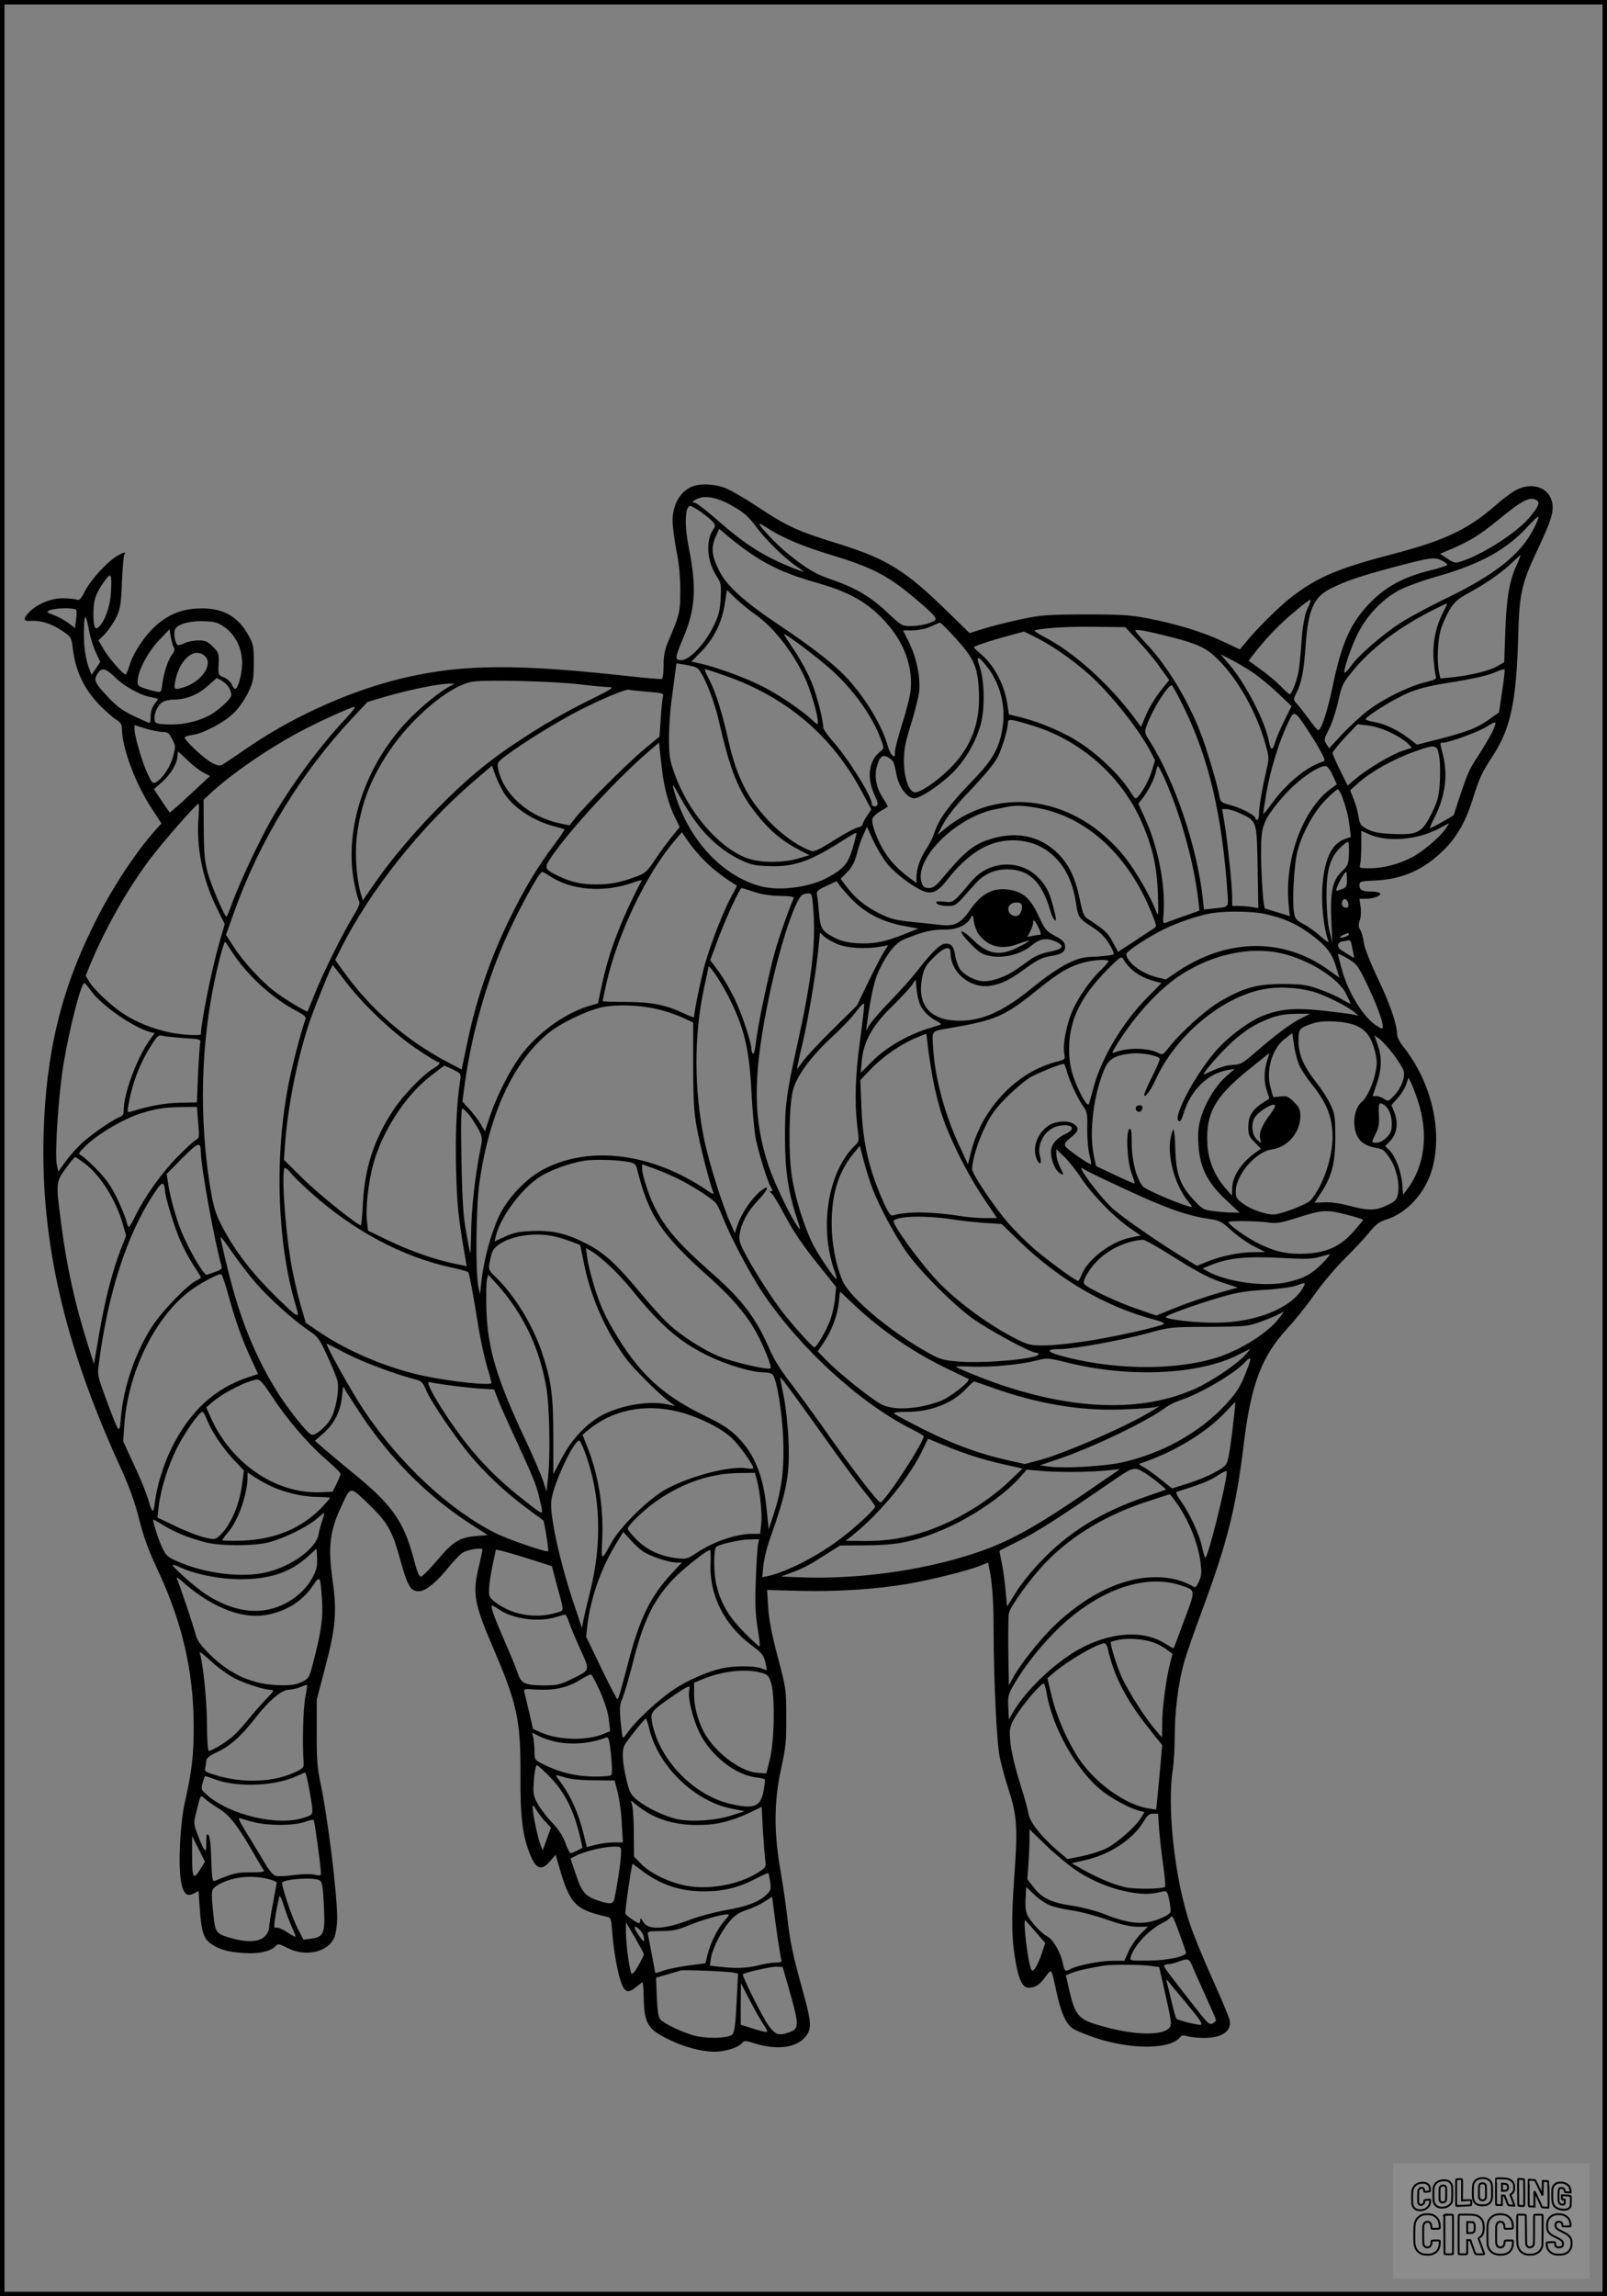 <?xml version="1.0" encoding="UTF-8"?>
<svg xmlns="http://www.w3.org/2000/svg" version="1.0" width="896pt" height="1280pt" viewBox="0 0 896 1280" preserveAspectRatio="xMidYMid meet">
  <rect x="0" y="0" width="896" height="1280" fill="#808080" stroke="none"/>
  <g transform="translate(0.00 0.00) scale(1)">
    <g transform="translate(0,1280) scale(0.1,-0.1)" fill="#000000" stroke="none">
      <path d="M3855 10086 c-65 -29 -105 -101 -105 -190 0 -30 10 -104 21 -163 15 -71 22 -147 22 -223 0 -121 -2 -132 -67 -285 -19 -45 -26 -78 -26 -132 0 -39 -4 -74 -9 -77 -4 -3 -89 4 -187 15 -612 68 -914 67 -1236 -6 -285 -64 -609 -206 -862 -376 -76 -52 -148 -100 -160 -108 -19 -12 -27 -11 -61 5 -38 17 -155 125 -155 143 0 5 19 11 42 14 62 8 181 72 234 125 26 26 61 76 78 112 28 59 31 74 31 165 0 92 -2 104 -30 154 -60 109 -149 156 -283 149 -93 -4 -168 -36 -238 -100 -59 -54 -119 -145 -141 -214 -9 -30 -19 -54 -23 -54 -13 0 -90 88 -120 137 l-31 53 37 37 c20 21 48 63 63 93 22 48 26 72 31 195 3 77 9 146 13 153 12 18 -3 15 -43 -9 -55 -34 -143 -130 -175 -192 -25 -48 -33 -56 -50 -49 -11 4 -47 7 -80 7 -64 -1 -142 -34 -184 -79 -34 -36 -31 -50 10 -47 55 4 118 -16 175 -55 50 -34 52 -37 59 -92 15 -131 61 -228 148 -320 34 -34 76 -72 94 -83 26 -16 33 -27 33 -52 0 -104 75 -306 166 -444 l54 -83 -34 -38 c-113 -127 -246 -330 -341 -522 -186 -374 -269 -720 -282 -1175 -16 -595 115 -1166 423 -1842 56 -123 85 -202 110 -302 25 -99 52 -173 98 -271 141 -298 206 -575 206 -885 0 -162 -10 -247 -50 -425 -26 -116 -37 -348 -21 -435 13 -72 32 -90 71 -70 l27 14 7 -100 c9 -128 22 -167 65 -196 46 -31 92 -44 184 -50 80 -6 151 11 177 42 9 11 20 9 62 -13 102 -53 229 -24 263 60 8 22 15 68 15 107 0 135 -53 565 -93 751 -18 87 -22 135 -21 285 l0 180 47 180 c58 218 66 311 43 473 -29 204 -19 287 54 440 47 99 41 99 159 -16 90 -88 118 -138 156 -273 49 -176 62 -199 113 -199 34 0 99 53 161 131 33 41 72 81 86 87 39 18 105 26 105 14 0 -6 -9 -48 -20 -94 -37 -153 -27 -205 84 -464 130 -303 149 -395 148 -694 -2 -244 12 -350 58 -458 31 -72 61 -80 106 -28 l32 37 17 -58 c61 -215 90 -247 266 -287 25 -5 27 -9 33 -93 9 -108 32 -233 53 -284 18 -46 39 -50 81 -14 17 14 32 25 35 25 2 0 5 -37 6 -82 3 -151 22 -181 151 -242 94 -45 207 -70 275 -61 59 8 105 26 123 47 11 14 19 14 75 -4 114 -35 219 -24 271 31 44 46 43 81 -8 263 -56 202 -71 274 -86 408 -6 58 -23 173 -37 255 -39 220 -38 393 2 575 26 119 30 153 29 290 0 152 -1 159 -48 335 -33 126 -49 209 -53 276 l-6 96 185 -5 c205 -5 423 9 598 39 129 22 331 72 402 100 l48 19 4 -23 c18 -82 26 -190 26 -349 1 -293 17 -635 35 -718 9 -41 31 -122 50 -180 46 -143 50 -213 30 -485 -17 -238 -15 -349 10 -482 18 -95 38 -133 71 -133 37 0 61 16 94 62 34 46 32 49 59 -79 26 -123 56 -188 95 -212 17 -11 72 -33 121 -50 203 -67 417 -66 474 2 9 12 20 13 44 6 18 -5 58 -9 90 -9 101 0 156 38 143 100 -3 15 -46 118 -96 229 -50 111 -107 250 -126 308 -84 251 -128 646 -95 858 6 39 11 124 11 190 0 135 20 294 51 405 11 41 58 176 104 300 139 375 186 563 230 921 40 332 99 487 241 642 42 45 112 132 154 192 43 61 119 151 169 200 50 50 112 115 136 146 37 45 55 59 98 72 109 35 209 142 248 267 67 215 4 494 -158 697 -18 23 -33 52 -33 64 0 56 -37 166 -105 309 -46 96 -76 174 -81 205 -3 28 -12 60 -20 72 -10 17 -11 29 -2 53 6 17 8 51 4 76 l-6 44 35 0 c43 0 88 17 80 30 -3 5 -24 10 -45 10 -53 0 -70 8 -70 35 0 22 4 23 93 27 149 8 268 61 378 171 74 73 122 159 163 290 36 114 47 138 112 238 97 149 129 302 139 662 6 238 19 294 105 477 83 175 98 225 81 281 -22 74 -111 101 -195 59 -23 -11 -75 -50 -116 -86 -156 -136 -284 -197 -580 -274 -298 -78 -412 -126 -555 -235 -69 -52 -201 -183 -261 -258 l-31 -37 -94 44 c-111 53 -259 98 -419 129 -99 19 -148 22 -350 22 -217 -1 -245 -3 -362 -28 -70 -15 -162 -38 -205 -52 l-77 -24 -131 128 c-222 217 -331 285 -585 365 -248 77 -299 100 -475 217 -60 40 -135 83 -165 96 -63 26 -148 30 -195 9z m230 -107 c63 -36 87 -57 130 -114 55 -75 162 -179 226 -222 21 -14 39 -27 39 -29 0 -2 -21 5 -47 15 -172 68 -273 131 -431 270 -56 49 -112 93 -124 97 -21 6 -21 7 3 20 44 26 118 13 204 -37z m4484 32 c19 -12 6 -41 -44 -99 -73 -84 -260 -204 -377 -241 -34 -11 -40 -10 -78 15 l-41 27 64 27 c96 40 163 82 252 155 142 117 186 140 224 116z m-4668 -60 c24 -17 55 -41 68 -54 21 -23 22 -27 7 -49 -43 -66 -34 -179 21 -262 23 -36 25 -46 21 -122 -4 -71 -10 -94 -43 -161 -47 -95 -132 -183 -176 -183 -38 0 -37 11 10 123 69 161 76 282 31 507 -25 124 -21 230 9 230 4 0 28 -13 52 -29z m4650 -99 c-71 -140 -212 -253 -477 -382 -102 -49 -222 -114 -267 -143 -97 -63 -230 -178 -272 -236 -16 -22 -33 -41 -37 -41 -14 0 36 148 75 223 52 101 138 190 232 239 39 20 135 55 215 77 235 67 382 148 500 278 30 33 56 56 58 52 2 -4 -10 -34 -27 -67z m-4262 -2 c79 -50 192 -97 337 -141 230 -69 320 -115 462 -233 119 -100 141 -124 122 -136 -26 -17 -84 -30 -134 -30 -47 0 -51 3 -131 78 -91 86 -178 137 -310 182 -89 30 -139 60 -245 146 -62 50 -169 164 -154 164 4 0 28 -13 53 -30z m-124 -121 c115 -82 223 -131 394 -179 165 -47 262 -99 352 -189 121 -121 178 -259 167 -404 -3 -34 -24 -119 -47 -189 -22 -70 -41 -141 -41 -159 0 -27 -2 -30 -15 -19 -8 7 -20 31 -26 54 -29 106 -118 256 -219 368 -71 79 -184 168 -389 306 -196 131 -292 219 -333 304 -40 81 -44 125 -19 183 l21 47 52 -44 c29 -24 76 -60 103 -79z m4290 -82 c-39 -85 -55 -176 -62 -365 l-6 -173 -41 -24 c-42 -24 -143 -49 -253 -61 l-62 -6 -8 38 c-12 60 -7 174 10 234 9 30 31 80 49 110 28 46 45 61 113 98 97 53 186 116 240 170 22 21 41 38 43 37 1 -1 -9 -27 -23 -58z m-415 28 c17 -9 30 -19 30 -23 0 -4 -44 -19 -97 -32 -143 -35 -242 -88 -328 -174 -113 -114 -164 -225 -215 -474 -29 -137 -63 -242 -80 -242 -5 0 -28 28 -53 63 -25 34 -55 72 -66 84 -21 23 -21 23 -3 60 30 59 42 126 52 267 13 196 45 268 139 315 85 43 169 71 361 122 197 52 219 55 260 34z m-7422 -185 c-5 -75 -36 -160 -71 -188 -19 -16 -27 11 -26 88 1 67 14 104 59 167 40 57 45 49 38 -67z m3602 -122 c96 -68 203 -207 267 -344 33 -73 73 -207 73 -248 0 -18 -3 -17 -32 11 -56 53 -189 143 -279 188 -93 47 -252 105 -339 125 l-55 12 56 57 c70 72 115 163 130 265 l12 77 51 -49 c28 -26 80 -69 116 -94z m3077 55 c-23 -45 -35 -110 -42 -223 -4 -58 -11 -125 -16 -150 -10 -50 -38 -120 -48 -120 -4 0 -27 21 -51 46 -25 25 -75 67 -112 93 l-66 48 26 34 c67 87 144 168 226 236 48 41 90 72 93 70 2 -3 -2 -18 -10 -34z m748 -39 c-40 -78 -58 -168 -52 -254 3 -41 8 -84 12 -96 6 -19 0 -23 -62 -38 -89 -22 -231 -92 -315 -156 -36 -27 -100 -86 -142 -130 l-75 -81 -16 24 c-14 22 -13 28 15 83 17 32 39 101 51 153 18 84 25 101 70 157 102 129 249 244 433 340 55 29 102 51 104 50 1 -2 -9 -25 -23 -52z m-7620 16 c3 -6 3 -30 -1 -55 l-6 -46 -35 27 c-20 15 -56 35 -82 45 -45 17 -45 18 -21 28 33 13 137 14 145 1z m73 -123 c6 -32 22 -83 36 -113 l25 -54 -24 -36 -25 -36 -9 25 c-28 72 -37 145 -32 257 3 64 12 50 29 -43z m753 28 c62 -44 99 -119 99 -201 0 -60 -23 -144 -39 -144 -5 0 -13 11 -19 25 -7 15 -26 32 -44 39 -31 13 -32 15 -29 75 2 58 1 63 -32 96 -30 30 -42 35 -81 35 -26 0 -60 -7 -77 -15 -16 -9 -34 -13 -39 -10 -13 8 -23 61 -15 84 9 30 79 51 162 48 61 -2 78 -7 114 -32z m4079 -65 c101 -111 121 -156 128 -295 8 -176 -43 -311 -163 -430 -77 -76 -175 -141 -200 -131 -31 12 -55 86 -55 173 0 68 7 103 39 205 21 68 42 150 46 183 8 79 -15 190 -57 275 l-33 66 55 0 c33 1 73 9 100 22 25 11 48 21 51 21 4 1 44 -39 89 -89z m1018 -15 c41 -43 96 -110 122 -148 l49 -68 -49 -61 c-27 -34 -63 -93 -79 -131 l-29 -69 -39 53 c-138 185 -339 366 -498 447 -38 20 -63 37 -55 39 65 14 191 21 334 19 l170 -2 74 -79z m-5380 -32 c8 -13 5 -24 -8 -41 -22 -27 -46 -99 -55 -165 -6 -48 -7 -48 -38 -41 -17 3 -47 12 -67 19 -32 11 -35 16 -32 46 5 58 58 156 119 220 l58 61 7 -41 c4 -22 11 -48 16 -58z m5561 56 c151 -39 196 -60 259 -122 110 -107 215 -291 265 -466 23 -80 24 -88 10 -145 -25 -109 -43 -210 -43 -248 0 -21 -4 -38 -10 -38 -5 0 -10 3 -10 8 0 16 -74 56 -133 72 -61 17 -62 17 -70 61 -13 70 -74 271 -107 354 -72 182 -186 368 -297 485 -35 37 -63 71 -63 75 0 10 66 -2 199 -36z m-736 -11 c97 -51 218 -139 306 -222 119 -115 263 -300 320 -413 l21 -42 -20 -64 c-19 -60 -71 -147 -88 -147 -4 0 -15 13 -25 29 -58 98 -195 228 -318 301 -82 48 -195 95 -292 120 l-72 18 -7 48 c-16 114 -71 221 -147 286 -22 19 -41 37 -41 40 0 8 131 49 278 87 2 1 40 -18 85 -41z m-1143 -185 c122 -115 221 -257 265 -384 15 -40 14 -42 -10 -61 -61 -48 -73 -144 -30 -237 19 -41 23 -56 13 -62 -14 -9 -28 -3 -28 13 0 41 -132 252 -220 350 -27 31 -50 64 -50 73 0 42 -35 178 -65 252 -18 45 -59 121 -91 170 -33 48 -61 92 -62 96 -9 20 206 -142 278 -210z m-3508 90 c48 -43 -14 -139 -111 -172 -57 -19 -63 -16 -55 27 23 125 107 199 166 145z m5839 -89 c37 -24 101 -77 143 -117 l77 -73 -39 -79 c-22 -44 -46 -99 -52 -122 -15 -49 -25 -48 -35 4 -20 110 -129 321 -221 429 l-49 57 55 -28 c30 -15 85 -47 121 -71z m-1482 35 c76 -94 110 -222 91 -343 -18 -119 -56 -184 -179 -310 -115 -118 -178 -204 -201 -277 -7 -24 -27 -63 -42 -86 -36 -53 -58 -115 -58 -160 l0 -35 -37 27 c-62 46 -102 87 -137 140 -41 62 -79 162 -72 190 3 12 24 31 46 44 22 12 40 24 40 26 0 2 -13 25 -30 51 -35 56 -46 115 -31 171 15 57 34 70 66 49 29 -19 28 -17 45 -101 13 -64 60 -125 97 -125 34 0 145 74 213 141 71 71 126 164 156 264 26 85 24 250 -3 326 -22 66 -12 68 36 8z m-1615 -11 c31 -16 93 -165 122 -288 67 -293 111 -402 218 -535 71 -88 138 -144 229 -191 l60 -31 -64 -19 c-90 -26 -216 -24 -289 4 -159 63 -327 261 -401 475 -25 71 -29 97 -29 195 0 62 7 159 15 215 8 56 17 124 20 151 l7 48 46 -7 c26 -4 55 -11 66 -17z m4491 -134 l-17 -115 -55 -39 c-66 -47 -118 -68 -280 -110 l-122 -31 -53 40 c-60 45 -132 78 -189 87 -22 4 -42 10 -44 14 -8 12 158 115 240 149 49 21 120 39 203 52 163 26 247 45 291 67 20 9 38 13 40 9 2 -5 -4 -60 -14 -123z m-7735 82 c52 -52 145 -103 201 -112 22 -4 39 -9 39 -11 0 -3 -9 -16 -20 -30 -12 -16 -20 -41 -20 -64 0 -22 -3 -39 -7 -39 -3 0 -43 18 -88 39 -64 31 -96 55 -148 111 -70 74 -77 91 -51 128 22 32 43 27 94 -22z m3402 8 c344 -120 600 -337 767 -654 l49 -92 -24 -36 c-13 -19 -24 -40 -24 -47 0 -7 -13 -15 -28 -18 -16 -3 -75 -35 -132 -71 -75 -48 -109 -64 -124 -60 -60 18 -148 77 -216 144 -131 129 -200 259 -246 460 -36 161 -71 275 -105 342 -29 57 -33 68 -25 68 2 0 51 -16 108 -36z m-2802 -31 c28 -16 50 -51 50 -77 0 -22 -82 -96 -135 -120 -69 -33 -148 -48 -225 -44 -59 3 -65 5 -68 26 -5 32 16 79 42 97 11 8 39 15 61 15 71 0 139 27 192 75 26 24 50 44 51 45 2 0 17 -7 32 -17z m1995 -18 c66 -8 138 -15 159 -15 36 0 22 -9 -140 -89 -188 -94 -416 -238 -563 -357 -204 -164 -451 -430 -601 -646 l-67 -97 -11 37 c-24 79 -34 217 -23 314 20 175 74 319 175 472 132 199 351 381 476 397 81 11 457 1 595 -16z m-730 -12 c-52 -28 -147 -105 -218 -176 -249 -252 -373 -620 -311 -923 9 -44 20 -87 26 -97 7 -13 -2 -35 -36 -90 -61 -102 -166 -313 -211 -427 -21 -52 -39 -96 -40 -98 -5 -5 -132 71 -182 110 -75 57 -178 169 -229 249 l-44 68 44 123 c142 400 373 779 664 1089 l81 86 111 33 c119 34 283 68 340 69 l35 0 -30 -16z m4099 -123 c136 -280 210 -594 240 -1028 6 -82 9 -77 -75 -86 l-56 -6 -7 63 c-31 285 -157 658 -297 878 -28 44 -29 48 -15 86 30 85 116 223 139 223 4 0 37 -59 71 -130z m-2993 94 c86 -7 90 -8 85 -28 -3 -12 -9 -66 -12 -121 l-7 -101 -81 -67 c-85 -69 -326 -309 -387 -385 l-34 -43 -55 12 c-173 36 -317 165 -343 306 -6 30 -3 36 46 72 91 69 283 187 399 247 137 70 269 125 285 119 7 -2 54 -7 104 -11z m-1680 -146 c-146 -155 -301 -365 -414 -559 -67 -116 -178 -352 -222 -471 -15 -43 -30 -78 -32 -78 -11 0 -85 174 -105 245 -17 66 -21 109 -22 244 l-1 163 50 46 c115 104 300 232 470 324 100 55 303 148 322 148 7 0 -14 -28 -46 -62z m5363 -72 c30 -45 63 -100 75 -124 20 -40 21 -43 4 -48 -91 -31 -198 -119 -279 -229 -26 -36 -49 -64 -50 -62 -2 1 6 52 16 113 22 127 67 276 116 383 40 87 39 87 118 -33z m-1529 27 c273 -86 501 -293 609 -555 55 -132 77 -234 82 -383 4 -123 3 -128 -11 -92 -32 83 -112 221 -171 296 -269 340 -700 410 -1003 163 l-44 -36 34 64 c22 42 75 108 156 192 78 82 130 146 147 180 26 54 56 157 56 191 0 22 18 19 145 -20z m2551 -42 c-15 -28 -49 -85 -76 -127 -50 -76 -57 -92 -109 -249 l-26 -80 -64 -37 c-36 -21 -66 -36 -68 -34 -2 1 10 29 27 62 58 116 74 236 45 347 -18 71 -18 67 0 67 34 0 203 62 245 90 25 16 46 26 48 21 2 -5 -8 -32 -22 -60z m-7410 9 c29 0 36 -5 54 -40 20 -39 20 -43 4 -99 -16 -59 -59 -122 -95 -142 -18 -9 -23 -3 -49 54 -30 67 -70 205 -70 243 l0 22 61 -19 c33 -10 76 -19 95 -19z m6849 -4 c39 -19 81 -46 93 -59 l24 -25 -51 -17 c-61 -20 -194 -99 -259 -153 l-48 -41 -42 85 c-23 46 -42 90 -42 97 0 6 31 45 69 86 l70 74 58 -7 c35 -4 86 -20 128 -40z m-4064 -206 c12 -104 39 -200 75 -272 l24 -48 -45 -55 c-24 -30 -67 -88 -94 -129 -45 -67 -55 -75 -108 -94 -84 -31 -139 -42 -218 -42 -86 0 -141 13 -212 47 -81 40 -82 44 -32 116 109 156 364 431 539 581 l55 47 2 -28 c2 -16 8 -71 14 -123z m4335 62 c4 -24 4 -84 2 -133 -5 -74 -11 -100 -40 -161 -59 -123 -80 -134 -236 -126 -63 3 -99 10 -128 26 -37 19 -42 26 -49 69 -4 26 -16 70 -27 97 l-20 51 45 40 c70 63 195 133 313 175 124 44 128 43 140 -38z m-6979 -11 c29 -28 68 -58 88 -68 l36 -19 -111 -103 c-61 -57 -112 -102 -114 -100 -2 2 -22 32 -46 67 l-42 63 47 41 c48 43 84 104 85 146 0 12 1 22 3 22 2 0 26 -22 54 -49z m1771 -193 c52 -75 159 -144 268 -173 31 -8 59 -16 61 -19 2 -2 -23 -40 -57 -84 -92 -123 -164 -242 -245 -407 -113 -230 -191 -458 -243 -713 l-28 -134 -79 42 c-231 121 -430 295 -585 512 l-41 57 35 70 c161 319 441 671 735 924 l104 89 21 -58 c12 -33 36 -80 54 -106z m3674 95 c82 -183 154 -431 183 -633 8 -57 13 -105 12 -106 -1 -1 -40 -15 -87 -31 -47 -17 -92 -33 -101 -37 -15 -6 -16 1 -11 62 10 151 -32 364 -105 523 l-36 79 25 32 c33 44 64 105 73 146 3 17 9 32 11 32 3 0 19 -30 36 -67z m938 16 l24 -51 -29 -21 c-157 -111 -262 -390 -241 -638 l7 -76 -63 20 c-35 10 -68 21 -74 22 -14 4 -29 307 -20 404 6 70 32 119 116 216 76 89 194 175 241 175 9 0 26 -21 39 -51z m-3558 -250 c66 -93 155 -172 244 -216 68 -33 86 -38 170 -41 138 -6 231 26 415 144 39 25 73 44 74 42 2 -2 -7 -39 -20 -83 -25 -88 -50 -118 -143 -168 -99 -54 -268 -75 -372 -47 -204 55 -384 241 -466 482 -33 99 -30 105 14 22 21 -38 58 -99 84 -135z m3612 129 c25 -71 35 -110 41 -168 l7 -55 -36 -13 c-75 -27 -116 -122 -124 -283 -4 -98 11 -223 35 -286 4 -10 -16 2 -44 28 -28 25 -71 56 -97 69 -41 22 -46 29 -52 69 -10 66 2 268 20 336 27 102 92 220 156 285 32 33 63 60 68 60 6 0 17 -19 26 -42z m-6377 -115 c-14 -161 23 -346 100 -501 l46 -93 -31 -107 c-42 -148 -102 -445 -102 -507 0 -10 -104 -4 -174 10 -90 19 -182 55 -255 102 -66 42 -164 134 -193 180 l-20 34 27 67 c85 202 204 413 329 580 69 93 261 312 273 312 3 0 3 -35 0 -77z m4662 56 c289 -46 530 -269 661 -611 19 -49 19 -54 4 -63 -9 -5 -58 -37 -108 -71 l-92 -60 -30 55 c-28 53 -43 66 -142 131 -19 12 -27 34 -42 109 -23 115 -60 191 -119 251 -105 105 -244 131 -399 76 -81 -29 -131 -72 -250 -214 -34 -41 -49 -52 -73 -52 -23 0 -32 6 -39 26 -50 130 188 370 410 413 30 6 64 13 75 15 38 7 80 6 144 -5z m1146 -33 c94 -44 92 -39 97 -299 l4 -229 -36 6 c-19 3 -52 6 -72 6 l-38 0 0 50 c0 64 -26 313 -43 413 l-13 77 25 0 c14 0 49 -11 76 -24z m1146 -85 c-36 -51 -132 -131 -192 -162 -76 -38 -158 -59 -232 -59 -57 0 -59 1 -53 23 3 12 6 59 6 104 l0 82 45 -20 c101 -45 266 -31 385 31 30 16 56 29 58 30 2 0 -6 -13 -17 -29z m-3121 -187 c42 -56 142 -133 205 -160 52 -21 85 -6 139 65 67 86 140 149 214 184 122 57 271 39 366 -45 75 -65 118 -154 136 -276 10 -71 18 -84 75 -120 22 -13 53 -36 68 -51 28 -25 67 -90 67 -109 0 -5 -42 -11 -92 -14 -82 -3 -102 -8 -168 -40 -42 -21 -121 -74 -180 -123 -173 -142 -289 -195 -422 -195 -159 1 -234 84 -208 232 9 51 18 71 50 105 69 73 110 88 110 41 0 -110 112 -201 223 -183 63 11 106 32 194 96 66 48 94 62 139 69 67 11 86 25 82 59 -2 20 -16 33 -56 54 -49 27 -56 35 -91 111 -44 95 -83 131 -155 145 -92 17 -160 -15 -224 -107 -56 -80 -87 -96 -166 -88 -34 4 -101 11 -151 16 -102 10 -132 18 -195 50 -74 37 -128 81 -172 137 l-41 54 37 38 c27 28 41 54 52 97 8 32 24 80 36 107 l22 48 33 -73 c19 -39 51 -96 73 -124z m-1009 5 c46 -46 115 -99 177 -135 2 -1 -10 -26 -27 -55 -46 -83 -117 -265 -151 -385 -24 -89 -60 -263 -60 -294 0 -3 -26 6 -57 21 -97 47 -183 64 -325 64 -71 0 -128 2 -128 5 0 3 9 43 19 90 61 275 221 613 378 798 l45 53 35 -51 c19 -29 61 -78 94 -111z m3590 40 c-2 -56 -5 -64 -41 -98 -51 -49 -64 -114 -57 -276 l6 -120 -16 65 c-10 39 -16 113 -17 185 -1 151 18 221 75 278 22 22 42 37 46 33 4 -3 5 -34 4 -67z m-4453 -124 c118 -78 298 -92 458 -36 30 11 54 17 52 13 -113 -214 -182 -395 -221 -577 l-23 -108 -55 -16 c-139 -44 -292 -157 -383 -285 -58 -81 -128 -220 -164 -327 l-28 -86 -23 40 c-13 22 -41 59 -63 83 l-40 44 16 117 c36 252 112 526 211 758 66 156 200 405 218 405 4 0 24 -11 45 -25z m4442 -18 c0 -38 -3 -44 -30 -54 -16 -6 -30 -9 -30 -7 0 20 45 104 56 104 2 0 4 -19 4 -43z m-2771 -99 c80 -87 181 -139 314 -162 l68 -12 -78 -31 c-110 -44 -173 -56 -261 -51 -56 3 -91 12 -127 30 -73 37 -81 51 -89 143 -3 44 -9 89 -11 100 -4 16 5 25 52 46 l58 27 15 -22 c8 -11 35 -42 59 -68z m-536 31 c41 -14 90 -22 145 -23 50 0 80 -5 78 -11 -31 -72 -73 -191 -102 -289 -38 -131 -100 -425 -110 -524 -4 -34 -11 -59 -15 -56 -5 3 -9 13 -9 23 0 39 -53 199 -95 286 -24 49 -64 118 -89 151 l-46 62 46 123 c45 120 119 279 129 279 3 0 34 -10 68 -21z m333 -116 c12 -184 -12 -381 -91 -738 -62 -281 -69 -338 -68 -525 0 -176 19 -299 67 -444 21 -62 21 -67 5 -45 -38 49 -130 240 -164 341 -85 255 -87 486 -9 883 58 299 153 598 198 627 6 4 21 8 33 8 20 0 22 -6 29 -107z m2982 49 c2 -14 -2 -22 -12 -22 -19 0 -29 17 -22 36 8 22 30 12 34 -14z m-1823 -3 c10 -16 -3 -56 -20 -63 -36 -13 -69 31 -45 59 14 17 56 20 65 4z m1355 -53 c102 -22 174 -53 251 -109 91 -66 125 -108 148 -185 l19 -62 -63 45 c-253 181 -567 175 -846 -15 l-59 -40 -56 14 c-83 22 -164 85 -164 128 0 15 117 92 207 137 77 38 194 78 265 90 82 14 226 12 298 -3z m-1594 -113 c53 -71 130 -90 223 -54 30 11 56 19 58 17 3 -2 -24 -18 -58 -35 -105 -53 -171 -42 -255 41 -74 72 -89 55 -17 -18 49 -51 66 -63 108 -72 79 -17 178 8 240 60 42 35 77 41 125 22 60 -24 50 -45 -27 -59 -36 -7 -77 -22 -100 -38 -21 -15 -60 -43 -88 -62 -53 -38 -129 -65 -179 -65 -47 1 -113 35 -135 70 -10 17 -22 50 -25 73 -8 51 -21 67 -54 67 -28 0 -77 -47 -157 -151 -27 -35 -93 -109 -146 -164 -54 -55 -107 -116 -119 -135 l-21 -35 6 45 c22 157 39 232 65 289 46 97 93 156 143 176 100 41 156 54 219 53 72 -1 127 23 150 65 11 20 13 19 18 -21 4 -23 15 -54 26 -69z m334 37 c11 -22 16 -40 11 -40 -4 0 -23 -3 -41 -6 l-32 -7 16 31 c9 17 16 38 16 47 0 24 8 18 30 -25z m-1125 -91 c54 -24 160 -31 244 -16 l43 8 -21 -33 c-12 -18 -52 -94 -88 -168 l-65 -135 -139 -137 c-76 -75 -150 -155 -165 -178 -15 -22 -28 -39 -30 -38 -1 2 13 69 32 148 33 142 77 407 89 543 l7 69 22 -21 c11 -11 44 -30 71 -42z m2855 52 c0 -9 -41 -23 -49 -16 -3 4 28 20 47 24 1 1 2 -3 2 -8z m14 -48 c2 -10 8 -34 11 -52 7 -35 7 -35 -16 -19 -13 8 -34 21 -46 29 -32 19 -29 47 5 52 15 2 30 5 34 6 4 0 9 -7 12 -16z m-6243 -45 c84 -132 227 -263 362 -333 41 -22 55 -34 51 -45 -16 -37 -66 -224 -89 -333 -86 -408 -73 -907 34 -1264 24 -79 19 -77 -110 49 -114 111 -202 220 -267 331 -66 113 -79 150 -102 290 -60 384 -50 790 30 1157 19 92 49 200 55 200 1 0 18 -24 36 -52z m5877 -18 c149 -41 295 -137 337 -219 14 -28 25 -53 25 -56 0 -2 -21 8 -47 24 -27 16 -84 42 -128 57 -70 25 -95 28 -200 29 -144 0 -215 -19 -344 -92 -85 -48 -229 -178 -298 -267 -26 -34 -32 -37 -51 -27 -58 31 -173 33 -246 5 -18 -7 -18 -5 4 32 90 150 220 297 335 380 190 135 424 186 613 134z m451 -160 c53 -110 91 -210 91 -242 0 -16 -4 -16 -40 8 -73 49 -157 189 -191 319 -10 39 -19 73 -19 77 0 4 24 -7 54 -25 51 -30 57 -39 105 -137z m-1320 87 c30 -33 79 -60 136 -76 l41 -11 -81 -82 c-135 -137 -251 -332 -296 -493 -12 -44 -24 -87 -26 -95 -6 -21 -28 8 -63 85 -41 90 -53 156 -48 254 9 144 74 267 216 410 67 67 75 73 85 55 5 -10 21 -32 36 -47z m-119 35 c0 -4 -16 -24 -36 -43 -60 -57 -123 -144 -159 -221 -37 -78 -61 -198 -51 -252 6 -32 5 -32 -45 -45 -222 -57 -416 -262 -475 -503 l-17 -68 -43 93 c-84 175 -141 385 -151 553 -7 103 -13 95 92 113 255 44 305 65 480 206 128 104 185 137 268 160 58 15 137 19 137 7z m-4251 -116 c98 -129 270 -291 399 -376 58 -39 109 -70 114 -70 18 0 7 -17 -23 -34 -59 -35 -170 -149 -224 -231 -109 -164 -162 -326 -172 -527 -3 -65 -8 -118 -11 -118 -19 0 -236 174 -323 260 l-106 105 8 110 c18 213 73 481 139 670 31 89 119 305 125 305 1 0 34 -42 74 -94z m2130 -76 c91 -178 119 -297 131 -540 5 -102 16 -218 24 -259 22 -98 66 -240 84 -268 11 -18 12 -23 1 -23 -9 0 -9 -3 3 -12 8 -7 37 -53 63 -103 60 -113 106 -181 213 -314 l84 -105 -6 -62 c-3 -34 -15 -88 -26 -120 -21 -59 -76 -154 -90 -154 -9 0 -111 113 -172 190 -56 71 -151 217 -203 313 -41 77 -47 93 -41 128 10 63 46 129 101 186 61 64 70 97 15 53 -47 -37 -106 -124 -127 -187 l-16 -47 -24 55 c-46 102 -122 344 -147 469 -57 278 -57 579 -1 840 14 63 25 117 25 120 2 18 68 -80 109 -160z m1073 -55 c19 -36 52 -67 93 -88 21 -11 26 -17 15 -20 -8 -3 -40 -13 -70 -22 -109 -34 -231 -105 -303 -177 l-68 -68 6 68 c10 106 59 196 168 301 48 47 98 101 110 118 l22 33 6 -58 c3 -31 13 -70 21 -87z m-4626 84 c56 -81 236 -206 332 -232 l24 -6 -32 -45 c-70 -102 -140 -294 -140 -382 0 -23 -5 -34 -19 -39 -31 -10 -142 -84 -202 -136 -30 -26 -75 -75 -100 -109 l-44 -61 -8 38 c-13 59 10 406 38 566 33 198 97 447 115 447 4 0 20 -18 36 -41z m6809 -5 c63 -16 192 -80 235 -115 l25 -21 -25 6 c-14 3 -90 13 -169 22 -159 17 -236 11 -335 -26 -71 -27 -177 -103 -248 -177 -126 -133 -275 -413 -220 -413 5 0 14 19 21 43 39 129 134 223 246 242 l40 7 -44 -38 c-59 -51 -117 -143 -143 -227 -17 -56 -20 -86 -16 -159 8 -126 49 -209 154 -307 l76 -71 -43 1 c-24 0 -71 4 -103 8 -56 7 -63 11 -112 64 -74 80 -97 143 -101 280 -1 59 -6 108 -10 110 -4 1 -12 -22 -17 -52 -18 -102 26 -257 96 -345 30 -37 30 -38 7 -31 -81 24 -236 92 -255 110 -35 35 -64 144 -64 242 0 63 -3 84 -12 80 -22 -7 -14 -182 11 -246 11 -30 19 -56 17 -58 -1 -2 -50 19 -109 47 l-106 50 -12 57 c-28 131 -2 343 60 486 24 56 61 76 153 85 56 5 143 -12 154 -29 2 -4 -16 -49 -41 -98 -25 -50 -45 -96 -45 -102 0 -26 34 19 62 80 110 246 368 462 603 507 80 15 181 11 270 -12z m-2519 -269 c-28 -200 -32 -349 -16 -484 11 -83 11 -83 -16 -109 -147 -146 -196 -447 -114 -688 11 -30 17 -54 14 -54 -10 0 -99 131 -131 193 -52 105 -100 260 -119 387 -19 133 -15 391 8 476 22 79 98 182 211 288 57 52 121 119 142 149 22 30 41 48 43 41 2 -7 -8 -97 -22 -199z m-1116 166 c41 -10 100 -31 130 -45 l55 -26 0 -238 c0 -187 4 -259 19 -342 16 -94 72 -314 92 -364 6 -16 0 -14 -37 11 -300 203 -642 249 -899 120 -100 -49 -207 -160 -258 -267 -43 -90 -86 -247 -98 -365 l-8 -70 -9 45 c-17 81 -13 452 7 584 55 379 188 665 381 825 67 56 214 127 300 146 87 18 222 13 325 -14z m3575 -47 c-58 -29 -140 -90 -253 -188 -73 -63 -84 -70 -128 -72 -41 -2 -76 -14 -158 -52 -25 -12 69 99 140 167 55 52 106 89 155 114 90 44 133 55 224 56 l70 0 -50 -25z m306 -41 c57 -25 84 -63 105 -142 13 -51 13 -71 3 -119 -13 -64 -48 -141 -75 -163 -42 -34 -56 -121 -30 -184 18 -41 50 -63 107 -73 38 -6 48 -14 76 -55 37 -55 58 -141 48 -198 -6 -34 -13 -43 -48 -61 -72 -37 -110 -39 -216 -11 -61 16 -115 23 -148 21 -29 -2 -53 -2 -53 -2 0 1 15 25 34 53 61 90 81 168 81 311 0 115 -2 130 -27 183 -15 33 -50 87 -78 122 -71 90 -100 156 -100 232 0 69 3 73 85 100 57 18 179 11 236 -14z m-2361 -290 c11 -62 34 -155 51 -205 44 -136 145 -337 232 -465 l76 -113 -67 0 c-37 0 -95 5 -128 10 -164 27 -310 28 -384 5 -13 -4 -24 10 -49 63 -83 182 -120 336 -128 539 l-6 152 59 62 c66 69 167 139 252 174 l57 23 8 -66 c4 -37 16 -118 27 -179z m2048 61 c11 -22 40 -65 64 -95 86 -106 118 -188 118 -299 -1 -115 -53 -268 -120 -348 -20 -25 -167 -81 -211 -82 -44 0 -124 28 -167 60 -37 26 -42 35 -42 68 0 93 112 223 202 235 88 12 158 95 158 186 0 36 -6 49 -35 78 -31 31 -40 35 -75 31 l-41 -4 -15 54 c-27 93 8 216 78 270 l43 33 11 -73 c6 -41 21 -92 32 -114z m-6220 159 c89 -5 93 -7 88 -27 -2 -12 -8 -91 -12 -176 l-6 -155 -97 -2 c-84 -2 -168 -17 -269 -49 -22 -6 -23 -5 -17 32 23 129 63 234 129 338 34 53 40 58 64 52 15 -4 69 -9 120 -13z m6742 -91 c27 -37 53 -78 56 -90 10 -36 -13 -97 -51 -137 -33 -35 -35 -36 -57 -21 -12 9 -32 16 -43 16 l-22 0 23 68 c28 80 30 149 5 219 l-18 52 28 -20 c15 -11 51 -50 79 -87z m-706 -39 c-18 -58 -17 -116 1 -168 8 -21 13 -40 12 -40 -90 -51 -117 -87 -117 -158 0 -43 5 -54 35 -84 l36 -36 -23 -16 c-86 -60 -138 -137 -138 -208 l-1 -38 -35 40 c-62 71 -97 156 -102 246 -10 170 40 262 223 411 66 53 121 97 122 98 0 0 -5 -21 -13 -47z m-1114 -60 c15 -54 62 -153 93 -195 18 -24 21 -41 19 -116 -1 -48 4 -112 11 -144 8 -32 13 -58 10 -58 -13 0 -135 85 -143 100 -7 14 -1 24 30 49 46 37 50 54 15 77 -32 21 -107 14 -143 -13 -61 -45 -87 -122 -62 -183 16 -39 31 -29 19 13 -21 73 31 157 105 171 72 14 99 -15 40 -43 -55 -26 -84 -61 -84 -104 0 -46 25 -104 51 -118 23 -12 23 -12 -1 36 -11 22 -20 53 -20 69 l0 30 46 -44 c25 -25 66 -76 91 -115 58 -89 178 -213 265 -275 l68 -47 -58 -12 c-110 -22 -243 -125 -274 -213 -6 -16 -13 -28 -17 -28 -15 0 -178 120 -251 184 -41 36 -103 98 -138 138 -80 92 -202 274 -202 302 0 49 34 157 73 236 32 66 59 103 122 166 44 44 102 93 130 109 42 24 166 74 186 75 4 0 12 -21 19 -47z m-3424 15 c44 -22 46 -24 40 -58 -20 -129 -28 -298 -23 -495 5 -203 12 -273 53 -507 l6 -36 -68 14 c-111 23 -251 72 -370 130 l-112 54 -6 53 c-9 66 8 219 35 317 49 182 180 385 321 493 40 31 74 57 75 57 1 0 23 -10 49 -22z m5379 -173 c61 -181 40 -362 -58 -493 l-24 -32 -5 62 c-6 71 -39 156 -73 188 l-22 21 27 28 c38 37 48 101 25 159 l-17 42 35 39 c19 21 40 55 47 76 l13 38 13 -25 c7 -14 25 -60 39 -103z m-824 -78 c-45 -60 -63 -102 -55 -135 7 -27 7 -27 -14 -8 -30 26 -38 80 -19 122 17 34 108 92 116 72 2 -5 -11 -29 -28 -51z m635 55 c27 -18 44 -60 44 -105 0 -40 -5 -53 -29 -78 -17 -17 -40 -29 -55 -29 -31 0 -31 0 -5 52 17 33 20 54 17 105 -4 61 2 73 28 55z m-6611 -98 c7 -79 6 -88 -11 -97 -11 -5 -58 -48 -105 -96 -87 -88 -183 -223 -235 -330 -16 -34 -32 -61 -36 -61 -3 0 -9 15 -13 33 -4 17 -27 74 -51 124 -33 70 -61 109 -112 162 -37 38 -76 73 -87 79 -19 10 -19 12 10 42 67 71 211 158 321 194 78 25 131 34 226 35 l86 1 7 -86z m1513 39 c16 -21 39 -58 52 -82 21 -43 21 -45 6 -121 -27 -135 -47 -315 -49 -444 -1 -68 -3 -123 -5 -121 -2 2 -12 54 -23 117 -16 88 -22 177 -26 401 -4 195 -2 287 5 287 6 0 24 -17 40 -37z m-1498 -208 c0 -78 79 -510 116 -636 3 -11 -7 -19 -33 -28 -21 -7 -43 -14 -49 -17 -14 -6 -79 101 -129 210 -36 77 -76 215 -89 307 l-7 45 87 88 c91 91 103 95 104 31z m3744 -199 c39 -102 126 -265 193 -359 76 -106 245 -276 358 -361 86 -63 329 -196 360 -196 8 0 15 -4 15 -9 0 -25 -296 -52 -442 -41 -86 7 -105 12 -165 45 -213 117 -444 310 -485 405 -38 88 -61 209 -61 320 0 165 38 287 121 389 l36 44 22 -84 c12 -46 34 -115 48 -153z m-4392 139 c90 -68 176 -207 214 -343 l17 -60 -32 -83 c-46 -120 -87 -281 -119 -469 l-28 -164 -32 102 c-74 231 -121 445 -152 690 -29 220 -28 223 26 298 25 35 49 64 53 64 4 0 28 -16 53 -35z m3038 7 c29 -6 36 -13 43 -42 64 -257 136 -364 403 -601 122 -109 203 -203 259 -303 42 -76 90 -195 81 -203 -11 -12 -210 34 -287 66 -86 36 -200 108 -276 176 -29 25 -107 111 -173 191 -133 159 -199 217 -305 269 -102 51 -182 68 -290 63 -71 -3 -102 -10 -149 -31 l-58 -27 6 28 c25 107 143 266 246 332 59 38 168 77 248 90 58 9 190 5 252 -8z m275 -95 c76 -38 185 -108 206 -133 9 -10 26 -46 39 -79 41 -106 148 -309 219 -416 208 -312 545 -621 839 -768 34 -17 62 -34 62 -37 0 -35 -202 -345 -240 -369 -10 -6 -156 182 -315 410 -66 93 -153 212 -193 264 -46 59 -87 124 -108 173 -75 175 -153 279 -312 420 -196 172 -271 257 -334 383 -30 59 -68 177 -68 211 l0 24 73 -26 c39 -15 99 -40 132 -57z m-2165 36 c12 -16 60 -63 108 -106 239 -216 518 -365 792 -423 47 -10 88 -22 91 -26 6 -9 27 -120 58 -313 11 -66 31 -159 45 -208 15 -48 26 -91 26 -96 0 -16 -218 6 -375 39 -196 41 -420 134 -580 242 l-80 54 -32 110 c-17 61 -41 166 -52 235 -34 204 -53 519 -32 519 5 0 19 -12 31 -27z m4641 -86 c232 -109 351 -151 465 -169 75 -11 82 -14 140 -67 34 -31 90 -70 125 -88 l64 -32 -65 -1 c-80 0 -179 -21 -257 -52 l-59 -24 -50 30 c-162 98 -368 241 -425 294 -76 71 -214 260 -156 215 6 -6 105 -54 218 -106z m-5341 -13 c0 -32 47 -188 81 -270 17 -40 50 -104 74 -141 25 -37 45 -71 45 -74 0 -3 -11 -11 -25 -17 -48 -22 -194 -173 -247 -256 -94 -146 -160 -340 -174 -508 -8 -97 -8 -97 -82 102 -49 133 -50 136 -40 205 50 384 154 706 298 929 39 60 54 76 61 65 5 -8 9 -24 9 -35z m6593 -136 c48 -12 87 -25 87 -28 0 -3 -25 -32 -54 -66 -72 -81 -148 -116 -262 -122 -100 -5 -167 8 -260 53 -69 33 -174 107 -174 123 0 8 155 7 225 -3 41 -6 68 -1 145 23 157 50 172 51 293 20z m-2218 -23 c55 -9 143 -18 195 -22 l95 -6 100 -97 c219 -212 479 -364 748 -435 42 -11 63 -21 55 -26 -29 -16 -275 -71 -425 -94 -87 -14 -195 -25 -241 -25 -75 0 -89 3 -155 36 -153 77 -334 210 -442 325 -103 110 -256 322 -242 335 25 26 175 29 312 9z m-2219 -94 c28 -5 74 -19 104 -30 l55 -21 23 -112 c39 -190 127 -384 241 -532 43 -55 173 -184 231 -228 l35 -26 -40 9 c-100 22 -246 0 -355 -53 -92 -44 -183 -139 -240 -250 l-45 -86 0 211 c0 233 -12 317 -65 473 -51 150 -151 313 -254 413 -48 47 -47 42 -25 132 19 76 190 127 335 100z m-1651 -261 c75 -87 204 -203 291 -263 59 -40 64 -47 112 -152 28 -60 53 -123 55 -139 8 -51 -12 -158 -38 -203 -29 -49 -88 -98 -109 -90 -24 9 -132 145 -190 238 -104 165 -185 353 -246 569 -28 99 -69 273 -70 294 0 6 29 -33 65 -85 35 -51 94 -128 130 -169z m5098 156 c160 -101 221 -133 310 -161 l68 -22 -113 -32 c-62 -18 -164 -53 -227 -78 l-114 -46 -96 33 c-118 39 -300 125 -307 145 -9 22 40 98 91 143 66 58 155 96 238 101 9 1 77 -37 150 -83z m-3125 -61 c35 -33 92 -93 125 -135 162 -200 264 -288 422 -366 110 -53 245 -94 316 -94 20 0 41 -6 47 -12 24 -30 54 -215 59 -363 6 -170 -9 -280 -54 -418 l-27 -82 -12 116 c-18 184 -67 304 -163 400 -45 45 -84 70 -191 122 -159 78 -267 159 -363 273 -71 84 -156 221 -199 319 -33 74 -75 218 -84 286 l-7 52 33 -19 c18 -10 62 -46 98 -79z m3976 14 c-59 -60 -101 -84 -191 -105 -127 -30 -344 -1 -453 61 l-25 14 38 16 c106 44 205 54 422 42 109 -6 151 -5 190 6 28 8 54 15 59 16 5 0 -13 -22 -40 -50z m-6099 -184 c40 -144 73 -237 125 -350 l39 -84 -52 -17 c-190 -62 -331 -193 -432 -399 -45 -93 -81 -210 -92 -303 -7 -62 -15 -58 -37 22 -10 32 -44 117 -78 189 l-61 132 6 90 c20 290 164 589 355 741 57 45 169 106 186 101 5 -2 23 -57 41 -122z m1597 -64 c89 -136 144 -275 174 -444 18 -103 23 -371 10 -502 l-9 -80 -17 55 c-9 30 -52 129 -94 220 -166 351 -216 518 -224 737 -2 79 -1 155 3 170 l7 28 50 -55 c28 -30 73 -88 100 -129z m4391 108 c-64 -111 -260 -190 -478 -192 -113 -2 -285 18 -285 32 0 9 157 66 295 107 98 29 145 37 255 44 74 4 153 15 175 23 57 21 58 20 38 -14z m-2499 -94 c150 -142 335 -268 525 -358 58 -28 108 -52 111 -54 13 -12 -104 -103 -157 -123 -126 -47 -263 -54 -331 -17 -55 29 -233 172 -300 240 l-53 54 35 51 c44 66 75 149 83 223 3 32 6 59 7 59 1 0 37 -34 80 -75z m2366 -75 c-72 -91 -239 -191 -381 -228 -238 -63 -555 -55 -832 20 -84 23 -86 38 -7 38 74 0 335 47 480 86 134 37 136 37 350 38 204 1 219 3 285 27 39 14 84 32 100 41 17 9 32 16 33 17 2 1 -10 -17 -28 -39z m-5199 -195 c93 -48 265 -113 384 -144 35 -9 43 -17 59 -56 29 -72 187 -301 273 -397 93 -104 187 -189 297 -270 44 -33 83 -62 85 -63 6 -6 32 -168 27 -172 -8 -8 -226 67 -291 100 -259 129 -540 391 -738 689 -67 99 -216 368 -205 368 3 0 52 -25 109 -55z m5004 -16 c-51 -52 -183 -140 -269 -179 -297 -135 -689 -122 -1129 36 -96 35 -207 81 -207 86 0 2 41 2 92 0 105 -4 265 11 356 34 61 15 66 15 167 -10 349 -88 743 -70 963 44 32 16 59 29 62 30 2 0 -14 -18 -35 -41z m19 -71 c-39 -101 -55 -126 -121 -198 -143 -155 -350 -270 -573 -321 -96 -22 -317 -35 -404 -25 l-58 8 104 35 c198 68 493 210 597 287 19 14 57 33 85 42 109 36 297 146 356 209 37 39 40 30 14 -37z m-2501 -180 c53 -73 144 -200 203 -283 59 -82 133 -183 165 -222 33 -40 59 -76 59 -81 0 -13 -110 -116 -187 -174 -128 -99 -307 -191 -410 -213 l-33 -7 6 64 c4 35 18 95 31 133 101 284 118 372 109 570 -3 77 -15 185 -26 240 -11 55 -20 101 -20 103 0 10 19 -14 103 -130z m-2941 35 c81 -125 200 -266 300 -353 48 -41 86 -79 87 -85 0 -5 -10 -30 -22 -55 l-22 -45 -65 -3 c-251 -12 -505 162 -618 423 l-22 50 33 28 c61 54 205 126 253 127 14 0 35 -24 76 -87z m1016 52 c64 -8 142 -16 172 -17 l55 -3 23 -60 c13 -33 63 -145 112 -250 92 -201 101 -223 124 -323 16 -72 22 -73 -89 13 -118 92 -205 175 -292 278 -124 148 -280 400 -238 383 9 -3 69 -13 133 -21z m3004 -10 c252 -90 490 -130 718 -122 85 3 169 9 185 12 l30 7 -35 -22 c-127 -81 -488 -240 -637 -280 l-79 -21 -94 21 c-158 35 -307 90 -470 172 -85 43 -159 83 -164 88 -7 7 18 10 70 10 131 0 252 46 327 125 23 24 44 44 47 44 3 1 49 -15 102 -34z m-3519 -150 c165 -248 367 -451 604 -606 l103 -66 -64 -5 c-93 -8 -130 -30 -216 -133 -42 -49 -83 -91 -92 -93 -11 -2 -22 24 -43 105 -55 205 -121 298 -345 479 -63 52 -135 112 -159 133 l-45 40 51 45 c58 52 92 121 100 203 l6 55 20 -34 c11 -18 47 -73 80 -123z m4857 -101 c-19 -146 -25 -171 -43 -187 -39 -32 -120 -70 -207 -97 l-85 -27 -65 52 c-36 29 -78 59 -95 68 -27 14 -28 16 -10 22 181 60 365 172 470 286 28 30 51 54 53 53 1 -1 -7 -77 -18 -170z m-3084 116 c109 -28 234 -90 294 -146 43 -41 120 -148 120 -168 0 -4 -15 -4 -33 -1 -91 17 -323 -43 -457 -118 -95 -54 -251 -206 -300 -295 -59 -106 -58 -107 -52 24 7 179 -22 355 -84 510 l-26 66 28 24 c138 115 320 152 510 104z m-2632 -44 c25 -64 89 -160 152 -226 l54 -57 -10 -75 c-14 -115 -65 -232 -124 -287 -25 -23 -28 -24 -83 -12 -32 7 -105 35 -161 62 l-104 50 7 62 c11 96 51 223 100 322 43 87 126 205 144 205 4 0 16 -20 25 -44z m4101 -139 c114 -48 225 -84 343 -110 l103 -23 -76 -73 c-122 -115 -294 -219 -455 -274 -119 -40 -219 -57 -342 -57 l-113 1 40 32 c157 126 322 328 394 485 14 28 25 52 26 52 0 0 36 -15 80 -33z m-1991 -49 c85 -236 94 -497 27 -767 -16 -64 -33 -136 -38 -161 l-8 -45 -47 140 c-77 229 -135 495 -124 572 13 95 124 333 156 333 4 0 20 -33 34 -72z m3128 -114 c20 -13 53 -38 73 -55 l37 -32 -123 -43 c-246 -86 -422 -195 -581 -363 -47 -49 -108 -125 -134 -168 l-49 -78 -8 85 c-4 47 -13 116 -21 155 -8 38 -14 70 -13 71 1 1 53 27 116 59 105 53 216 125 515 330 118 81 120 82 188 39z m-417 11 c66 0 154 4 195 8 l75 8 -80 -55 c-396 -274 -535 -351 -748 -420 -289 -93 -645 -141 -962 -128 l-100 4 64 24 c66 25 92 39 200 108 l65 41 150 1 c170 1 267 21 425 88 155 65 339 190 426 289 l40 45 65 -6 c36 -4 119 -7 185 -7z m865 1 c0 -60 -108 -492 -120 -479 -4 4 -12 33 -19 64 -14 67 -69 185 -117 252 -23 32 -30 49 -22 51 128 41 183 62 219 86 43 28 59 35 59 26z m-5350 -70 c78 -41 188 -69 273 -70 42 -1 77 -3 77 -6 0 -3 -24 -30 -52 -59 -113 -113 -255 -171 -435 -179 -62 -2 -113 -1 -113 3 0 4 14 23 31 43 56 63 108 211 109 305 l0 29 33 -21 c17 -12 52 -32 77 -45z m2730 25 c18 -69 31 -195 24 -248 l-6 -53 -42 0 c-92 0 -217 -43 -312 -106 -51 -34 -59 -36 -109 -30 -90 10 -162 43 -222 100 -29 29 -53 58 -53 65 0 18 100 114 168 159 147 100 298 150 459 151 l82 1 11 -39z m2354 -149 c59 -90 104 -204 118 -300 9 -66 8 -83 -6 -115 -9 -21 -20 -37 -24 -35 -69 37 -112 49 -180 55 -196 15 -419 -87 -614 -279 -80 -80 -183 -211 -221 -282 l-22 -41 -3 190 c-1 105 0 200 3 212 11 45 130 207 214 292 146 147 331 257 560 332 64 21 119 39 123 39 3 0 27 -31 52 -68z m-4777 -78 c-8 -21 -17 -56 -21 -78 -16 -85 -173 -192 -318 -216 -138 -24 -330 4 -472 68 -53 23 -61 31 -84 80 -22 49 -54 152 -47 152 1 0 29 -16 61 -35 64 -39 138 -68 229 -92 84 -22 271 -22 355 0 84 22 214 86 265 130 22 19 41 34 43 33 1 -2 -4 -20 -11 -42z m1788 -172 c40 -27 146 -62 186 -62 l31 0 -58 -62 c-117 -127 -176 -247 -238 -483 -57 -215 -57 -215 -65 -215 -3 1 -44 79 -90 174 l-83 173 7 64 c17 145 74 311 153 442 l47 78 40 -44 c22 -25 54 -54 70 -65z m641 36 c-3 -18 -9 -107 -12 -198 -5 -128 -2 -187 10 -264 9 -54 14 -101 12 -103 -3 -3 -40 30 -83 74 -89 89 -134 165 -159 269 -15 65 -16 196 -1 211 14 14 136 42 186 42 l53 1 -6 -32z m-2480 -175 c-53 -104 -171 -181 -291 -191 -101 -8 -206 24 -313 95 -57 38 -186 153 -179 160 2 2 24 -6 49 -17 86 -38 216 -63 328 -63 165 0 278 38 376 126 l49 45 3 -53 c2 -42 -3 -65 -22 -102z m1205 97 l126 -40 27 -102 c43 -157 42 -144 4 -156 -121 -39 -258 -14 -353 62 -27 21 -30 30 -28 73 1 26 10 85 20 131 l18 84 30 -6 c16 -4 87 -24 156 -46z m1011 -22 c-9 -176 75 -345 227 -458 59 -44 69 -56 78 -95 6 -25 9 -45 7 -45 -1 0 -15 5 -31 11 -37 14 -155 14 -218 -1 -81 -18 -193 -67 -269 -118 -81 -54 -210 -173 -251 -232 -15 -22 -30 -38 -32 -36 -3 2 -8 44 -13 92 -6 74 -5 93 11 128 9 23 34 105 54 184 62 246 114 357 228 479 53 56 188 163 206 163 3 0 4 -33 3 -72z m-2849 -180 c137 -93 266 -131 378 -109 112 22 199 79 257 167 36 53 38 49 47 -78 8 -100 -4 -187 -49 -356 -21 -83 -24 -88 -62 -107 -30 -15 -58 -20 -119 -19 -150 2 -277 56 -392 169 -59 59 -74 80 -84 120 -12 46 -86 267 -103 307 -5 10 9 1 31 -18 21 -20 64 -54 96 -76z m5467 56 c89 -29 88 -22 23 -195 -31 -85 -58 -155 -59 -157 -1 -2 -23 11 -49 27 -122 77 -306 64 -482 -34 -133 -75 -291 -225 -360 -342 l-28 -48 -3 68 c-3 61 0 74 29 123 79 138 209 290 332 389 204 163 423 225 597 169z m-3798 -135 c74 -53 218 -73 314 -44 27 8 52 15 56 15 3 0 13 -20 21 -44 8 -24 36 -92 63 -150 55 -123 58 -113 -56 -169 -58 -28 -75 -32 -150 -32 -100 1 -124 11 -141 62 -6 21 -40 104 -75 184 -64 148 -82 199 -69 199 4 0 20 -10 37 -21z m3651 -185 c22 -8 55 -25 72 -39 l32 -24 -13 -52 c-22 -84 -44 -251 -44 -335 l-1 -79 -35 40 c-57 65 -158 224 -192 301 -29 68 -65 185 -58 191 2 2 23 8 47 13 53 10 136 4 192 -16z m-257 -31 c35 -160 105 -293 244 -466 l60 -75 -16 -178 c-9 -99 -17 -180 -18 -181 0 -1 -24 3 -51 8 -124 22 -288 141 -377 272 -63 93 -125 233 -153 347 l-25 105 32 28 c79 68 245 165 285 167 7 0 15 -12 19 -27z m-4864 -170 c65 -32 164 -63 202 -63 16 0 10 -10 -31 -52 -28 -29 -74 -82 -103 -118 -28 -36 -70 -80 -93 -98 -41 -33 -108 -72 -124 -72 -4 0 -9 69 -9 153 -1 135 -23 347 -41 395 -4 9 25 -12 64 -48 38 -36 100 -80 135 -97z m2928 34 c40 -11 46 -16 59 -57 23 -69 19 -322 -6 -425 l-20 -80 -42 2 c-92 4 -221 95 -292 204 -42 66 -69 157 -69 235 l0 64 38 16 c113 48 243 64 332 41z m-893 -108 c26 -60 44 -117 48 -157 l7 -62 -36 -15 c-93 -39 -247 -36 -346 6 l-48 21 -21 91 c-12 51 -24 101 -27 113 -5 20 -3 21 68 16 96 -6 173 11 239 52 30 19 59 33 64 32 6 -2 29 -45 52 -97z m2487 2 c31 -199 169 -442 312 -555 58 -45 157 -98 207 -110 l28 -7 -18 -30 c-28 -49 -136 -144 -196 -173 -30 -15 -91 -34 -135 -43 l-80 -16 -58 49 c-86 74 -152 157 -159 201 -3 21 -23 94 -45 163 -40 127 -60 224 -60 293 0 27 11 55 36 95 45 71 143 184 154 177 4 -2 10 -23 14 -44z m-4132 -33 c-12 -64 -17 -261 -9 -363 2 -27 -3 -32 -44 -52 -119 -57 -287 -65 -437 -21 -65 19 -73 24 -68 42 3 12 6 30 6 41 0 14 16 27 58 47 75 35 135 88 217 193 74 95 145 155 184 156 14 0 42 6 61 13 19 8 38 14 41 15 3 0 -1 -32 -9 -71z m2141 43 c-10 -40 19 -163 58 -241 64 -128 200 -235 317 -248 23 -2 44 -8 46 -11 3 -4 -1 -33 -7 -66 -17 -87 -54 -101 -186 -70 -210 50 -404 255 -437 465 -7 46 3 58 124 140 81 55 93 59 85 31z m-224 -213 c49 -213 255 -412 466 -451 l67 -13 -74 -24 c-87 -28 -219 -37 -299 -21 -70 15 -172 63 -225 106 -35 29 -44 44 -57 97 -28 113 -32 184 -12 215 26 40 109 143 116 143 3 0 11 -24 18 -52z m-521 -77 c91 -19 195 -10 282 24 13 5 18 -11 27 -97 6 -62 7 -107 1 -113 -5 -5 -50 -9 -101 -8 -98 1 -190 24 -279 69 -46 23 -48 26 -48 68 0 24 -3 58 -6 76 l-7 32 39 -20 c21 -11 63 -25 92 -31z m-34 -194 c85 -87 135 -186 171 -339 l13 -58 -28 -15 c-16 -8 -33 -15 -38 -15 -5 0 -19 26 -30 58 -15 40 -39 77 -78 117 -31 33 -67 81 -80 107 -21 41 -23 55 -17 127 3 45 10 81 16 81 5 0 37 -28 71 -63z m-1340 -69 c26 -151 28 -141 -29 -160 -143 -49 -409 13 -538 124 -36 32 -37 34 -27 71 6 20 12 37 14 37 2 0 29 -9 62 -21 123 -44 333 -34 449 21 22 10 43 19 46 19 4 1 14 -41 23 -91z m1587 48 l116 -1 18 -70 c9 -38 20 -116 22 -172 l6 -103 -50 0 c-27 0 -72 -6 -100 -13 l-51 -13 -21 84 c-24 98 -66 194 -116 264 -19 26 -35 50 -35 52 0 2 21 -3 48 -11 30 -11 88 -16 163 -17z m-2093 -156 c61 -37 104 -92 187 -235 31 -55 61 -105 66 -111 6 -8 -15 -11 -74 -11 -78 0 -97 -5 -198 -47 -15 -6 -17 7 -21 118 -2 80 -8 130 -16 138 -9 9 -12 0 -12 -42 0 -49 -1 -52 -14 -35 -7 11 -23 47 -35 81 -22 59 -22 63 -6 125 24 98 22 95 48 72 12 -12 46 -35 75 -53z m2417 -38 c74 -37 156 -55 250 -55 105 -1 189 19 291 67 l71 34 6 -122 c4 -66 10 -142 13 -168 6 -45 6 -47 -35 -73 -111 -74 -297 -105 -431 -71 -91 23 -178 68 -225 116 l-40 41 -1 122 c0 67 -4 137 -8 156 l-8 35 38 -31 c22 -17 57 -40 79 -51z m-593 -38 l30 -32 -23 -63 -23 -63 -12 30 c-15 35 -44 174 -44 206 0 20 3 19 21 -12 12 -19 34 -49 51 -66z m3421 -44 c4 -49 14 -140 23 -200 9 -61 13 -114 9 -118 -12 -12 -161 -14 -216 -3 -68 15 -146 47 -235 96 l-69 39 79 18 c136 31 265 117 322 214 21 35 31 44 53 44 l28 0 6 -90z m-5048 43 c79 -21 226 -20 284 1 24 9 47 14 50 11 5 -6 39 -250 40 -291 1 -20 -2 -21 -36 -14 -22 5 -69 4 -114 -2 -42 -6 -87 -8 -101 -5 -16 4 -38 31 -72 89 -27 46 -71 118 -98 162 -33 54 -43 76 -31 71 10 -3 45 -14 78 -22z m4590 -272 c94 -62 206 -105 309 -121 71 -11 107 -9 173 7 19 4 22 -1 33 -51 6 -31 8 -60 5 -66 -13 -21 -89 -52 -140 -57 -62 -6 -131 8 -235 50 -41 16 -118 36 -170 44 -118 17 -171 42 -216 102 l-36 46 6 80 c3 44 6 107 6 139 l0 59 94 -91 c52 -50 129 -114 171 -141z m-4891 5 c-37 -58 -43 -46 -43 89 l0 100 36 -71 36 -72 -29 -46z m2348 79 c-2 -44 -23 -179 -37 -242 -6 -27 -24 -29 -91 -7 -71 24 -90 46 -123 145 l-30 89 27 14 c60 30 174 56 232 52 24 -1 25 -4 22 -51z m115 -81 c105 -80 215 -117 348 -117 109 0 193 21 287 70 38 19 70 34 72 32 2 -2 6 -24 10 -49 6 -41 4 -48 -21 -72 -42 -40 -107 -65 -228 -86 -61 -11 -146 -34 -190 -50 -153 -59 -243 -63 -270 -13 -10 19 -14 21 -15 9 0 -10 -3 -18 -6 -18 -13 0 -72 41 -77 53 -4 11 35 277 40 277 2 0 24 -16 50 -36z m-2082 -48 c28 -7 49 -16 48 -22 -1 -5 -11 -58 -22 -119 -12 -60 -21 -120 -21 -133 0 -13 -11 -34 -25 -47 -29 -30 -98 -34 -184 -9 -86 24 -91 29 -101 130 -14 133 -13 141 16 161 75 49 187 64 289 39z m288 -8 c14 -11 18 -38 23 -143 8 -153 0 -172 -73 -182 l-41 -5 -32 61 c-35 70 -95 249 -86 258 21 21 184 29 209 11z m4067 -137 c25 -11 81 -24 125 -30 44 -6 132 -29 195 -51 83 -29 131 -40 173 -40 l57 0 -41 -41 c-23 -23 -52 -65 -66 -95 l-24 -54 -65 0 c-70 0 -192 -24 -236 -46 -30 -16 -33 -13 -43 36 -12 57 -53 128 -83 144 -32 17 -83 69 -109 112 -14 24 -17 46 -15 99 l4 67 41 -40 c23 -23 62 -50 87 -61z m-4266 -8 c10 -32 29 -82 42 -112 14 -30 23 -55 21 -57 -1 -2 -23 10 -47 26 -25 16 -52 28 -60 25 -14 -5 -14 4 -1 85 9 49 18 90 21 90 4 0 14 -26 24 -57z m2752 -177 c9 -60 18 -115 21 -122 4 -10 -5 -14 -33 -14 -22 0 -64 -7 -94 -15 -59 -16 -133 -19 -219 -8 l-53 6 5 37 c7 54 60 159 106 211 29 33 53 49 93 62 29 9 73 29 98 45 l45 29 8 -61 c4 -34 14 -110 23 -170z m-295 99 c-40 -45 -78 -121 -95 -187 l-13 -52 -94 -12 c-52 -7 -114 -20 -138 -28 -24 -9 -45 -15 -47 -14 -1 2 -9 44 -18 93 -9 50 -19 101 -22 115 -5 25 -5 25 73 26 64 0 92 6 157 33 77 31 172 58 210 60 15 1 13 -5 -13 -34z m2537 -78 c18 -51 34 -96 35 -101 5 -21 -108 -45 -211 -45 -103 -1 -103 -1 -97 22 19 62 99 148 173 186 23 11 44 26 47 32 11 16 17 5 53 -94z m-800 10 l50 -58 -19 -57 c-25 -74 -49 -110 -59 -91 -19 36 -49 291 -32 274 5 -5 32 -36 60 -68z m-2188 -121 c0 -5 -14 -33 -31 -63 -22 -39 -34 -51 -39 -42 -11 21 -30 163 -30 227 l0 57 50 -85 c27 -47 50 -89 50 -94z m-20 134 c17 -17 29 -60 16 -60 -2 0 -15 18 -30 40 -28 42 -20 54 14 20z m3077 -197 c8 -21 42 -96 74 -167 32 -70 59 -132 59 -137 0 -4 -8 -13 -19 -18 -15 -9 -25 -1 -64 47 -163 207 -207 265 -207 273 0 5 10 9 23 10 12 0 38 7 57 14 53 20 60 18 77 -22z m-233 -1 l49 -7 23 -100 c49 -215 51 -226 27 -245 -46 -37 -190 -33 -351 11 -150 40 -165 56 -201 208 l-18 80 36 15 c32 12 100 27 181 40 42 6 202 5 254 -2z m-2017 -122 c60 -211 61 -228 2 -249 -58 -20 -75 -14 -114 38 -34 47 -150 279 -143 286 10 10 158 43 188 42 l34 -2 33 -115z m-307 84 l25 -5 -8 -162 c-6 -121 -12 -166 -23 -177 -22 -23 -149 -26 -220 -5 -69 20 -165 67 -184 90 -9 11 -15 53 -18 124 l-4 107 63 18 c35 10 69 20 74 22 14 5 264 -5 295 -12z m2515 -159 c79 -94 100 -124 92 -131 -6 -7 -129 24 -138 34 -4 4 -16 49 -28 99 -12 51 -24 101 -27 110 -4 12 1 9 14 -7 11 -14 50 -61 87 -105z m-2346 -133 c13 -18 21 -36 18 -38 -3 -3 -37 5 -76 17 l-71 23 0 115 1 116 52 -100 c29 -55 63 -115 76 -133z"></path>
      <path d="M5504 7956 c-33 -15 -67 -43 -95 -77 -92 -110 -95 -112 -145 -105 -24 3 -44 2 -44 -3 0 -13 27 -21 70 -21 32 0 43 7 80 48 23 26 55 62 71 79 46 51 104 77 174 77 122 0 193 -68 240 -227 16 -57 41 -82 29 -29 -27 118 -45 160 -96 211 -72 74 -186 93 -284 47z"></path>
      <path d="M6334 6629 c-3 -6 -2 -15 4 -21 13 -13 32 -2 32 18 0 16 -26 19 -36 3z"></path>
    </g>
  </g>
  <rect x="0.0" y="0.0" width="896.0" height="1280.0" fill="none" stroke="black" stroke-width="5"></rect>
  <g transform="translate(776.77 1206.00) scale(0.107)" opacity="1.0">
    <rect x="0" y="0" width="1024.0" height="600.0" fill="white" fill-opacity="0.1"></rect>
    <g transform="translate(0,650) scale(0.1,-0.1)" stroke="none">
      <path fill="none" stroke="#000000" stroke-width="100" d="M4491 5720 c-164 -43 -269 -147 -319 -315 -19 -65 -29 -577 -13 -693 25 -190 116 -310 276 -367 63 -23 284 -32 370 -16 122 22 249 110 294 205 51 104 56 150 56 496 0 341 -4 385 -48 478 -46 100 -156 184 -282 217 -83 21 -241 19 -334 -5z m270 -273 c19 -12 43 -40 54 -62 18 -37 20 -64 23 -320 5 -339 -1 -384 -56 -436 -87 -82 -235 -56 -289 51 -22 43 -23 53 -23 335 0 314 7 370 52 412 34 32 66 42 139 42 53 1 73 -4 100 -22z"></path>
      <path fill="none" stroke="#000000" stroke-width="100" d="M5367 5723 c-4 -3 -7 -311 -7 -683 0 -618 1 -679 17 -691 12 -10 51 -14 152 -14 l136 0 3 248 2 248 67 -3 67 -3 34 -85 c18 -47 58 -152 89 -235 30 -82 63 -158 73 -168 14 -15 40 -19 165 -24 l148 -6 -5 34 c-4 19 -49 143 -102 276 -53 133 -96 246 -96 251 0 6 15 19 33 31 53 33 104 92 134 156 27 57 28 67 27 195 0 115 -4 144 -23 193 -31 80 -76 135 -148 183 -83 56 -166 82 -303 94 -129 11 -453 14 -463 3z m541 -300 c55 -27 77 -73 77 -163 0 -61 -4 -82 -23 -111 -34 -55 -73 -69 -191 -69 l-101 0 0 187 0 186 101 -6 c66 -4 114 -12 137 -24z"></path>
      <path fill="none" stroke="#000000" stroke-width="100" d="M6514 5685 c-4 -9 -5 -320 -2 -690 3 -511 7 -678 16 -687 19 -19 273 -30 291 -13 11 11 13 126 12 675 -1 364 -6 672 -11 685 -11 28 -27 31 -187 40 -99 6 -114 5 -119 -10z"></path>
      <path fill="none" stroke="#000000" stroke-width="100" d="M3355 5683 c-27 -3 -55 -9 -62 -15 -10 -8 -13 -150 -13 -683 0 -592 2 -674 15 -685 12 -10 52 -11 173 -6 362 15 578 29 590 38 8 7 12 46 12 129 0 108 -2 119 -20 129 -11 6 -24 9 -28 7 -4 -3 -103 -8 -221 -12 l-214 -7 5 545 c4 384 2 549 -5 556 -11 11 -120 12 -232 4z"></path>
      <path fill="none" stroke="#000000" stroke-width="100" d="M7067 5654 c-4 -4 -7 -310 -7 -680 0 -625 1 -673 18 -692 15 -18 31 -21 152 -24 l134 -3 -3 400 c-2 277 1 397 8 390 11 -11 153 -311 251 -530 96 -215 128 -281 142 -292 7 -6 82 -14 165 -17 l153 -7 11 28 c14 34 3 1333 -11 1347 -5 5 -70 11 -144 14 l-136 5 -1 -54 c-1 -30 -5 -200 -8 -379 l-6 -325 -73 150 c-40 83 -123 256 -184 385 -61 129 -117 242 -125 252 -11 12 -40 18 -121 22 -59 4 -130 9 -157 12 -28 3 -54 2 -58 -2z"></path>
      <path fill="none" stroke="#000000" stroke-width="100" d="M2507 5614 c-220 -49 -342 -159 -394 -357 -24 -91 -24 -641 0 -740 57 -233 232 -339 510 -310 56 6 127 21 158 33 76 29 187 114 226 174 64 95 67 114 71 505 2 232 -1 371 -8 404 -27 126 -116 235 -228 278 -74 29 -236 35 -335 13z m191 -281 c15 -11 36 -35 47 -54 19 -32 20 -52 20 -349 0 -309 0 -316 -23 -362 -31 -62 -75 -89 -155 -95 -53 -4 -67 -2 -97 19 -19 13 -44 41 -55 63 -19 37 -20 60 -20 350 0 337 2 351 60 405 54 51 169 63 223 23z"></path>
      <path fill="none" stroke="#000000" stroke-width="100" d="M8568 5491 c-133 -43 -219 -134 -262 -280 -13 -45 -16 -107 -16 -343 0 -320 9 -395 60 -506 73 -156 258 -255 506 -269 191 -11 324 47 376 165 19 42 22 70 26 288 4 209 3 242 -11 256 -19 18 -186 38 -347 41 l-105 2 -3 -95 c-1 -52 2 -102 7 -109 6 -10 33 -16 75 -19 l66 -4 0 -105 c0 -98 -1 -105 -26 -130 -23 -23 -31 -25 -99 -21 -64 3 -79 7 -112 34 -21 16 -49 52 -63 80 -25 49 -25 51 -25 324 0 303 6 348 56 402 28 29 32 30 99 26 105 -6 152 -50 167 -158 8 -53 9 -54 48 -62 22 -5 90 -10 150 -11 l110 -2 3 43 c4 52 -30 180 -66 245 -53 99 -179 183 -317 212 -96 20 -226 18 -297 -4z"></path>
      <path fill="none" stroke="#000000" stroke-width="100" d="M1390 5484 c-203 -45 -359 -207 -390 -404 -13 -83 -13 -616 0 -694 20 -123 100 -235 203 -281 98 -45 271 -51 387 -13 211 67 340 238 340 451 0 54 -3 69 -17 74 -24 9 -264 -15 -280 -28 -7 -7 -13 -31 -13 -60 0 -56 -13 -95 -43 -128 -31 -34 -95 -61 -144 -61 -35 0 -48 6 -77 35 -52 52 -58 99 -54 423 3 257 5 280 24 323 42 89 120 132 202 109 53 -14 72 -42 81 -120 11 -90 15 -92 150 -79 62 6 125 15 138 20 25 9 25 10 21 107 -3 82 -9 106 -33 155 -33 68 -97 130 -163 160 -60 27 -235 33 -332 11z"></path>
      <path fill="none" stroke="#000000" stroke-width="100" d="M1600 3845 c-239 -44 -424 -235 -476 -495 -22 -109 -33 -831 -15 -1000 31 -300 174 -492 425 -572 45 -15 100 -21 211 -25 181 -6 263 8 380 66 147 73 214 152 266 311 26 78 32 117 37 219 4 98 2 125 -9 132 -22 14 -393 11 -407 -3 -7 -7 -12 -39 -12 -73 0 -169 -84 -275 -217 -275 -68 0 -110 18 -150 64 -65 73 -68 99 -68 606 0 446 1 456 22 515 78 208 337 201 392 -11 6 -23 13 -75 16 -115 3 -41 10 -78 15 -83 10 -10 289 -10 357 0 63 9 67 18 60 147 -12 210 -62 331 -181 445 -86 82 -165 123 -280 146 -94 19 -261 20 -366 1z"></path>
      <path fill="none" stroke="#000000" stroke-width="100" d="M5376 3840 c-151 -39 -268 -118 -350 -237 -106 -157 -118 -245 -114 -863 4 -463 5 -477 27 -550 33 -106 72 -178 131 -243 123 -135 290 -197 526 -197 326 0 528 127 610 384 34 106 48 339 20 349 -29 12 -386 9 -400 -2 -7 -6 -16 -44 -20 -85 -17 -192 -81 -266 -226 -266 -93 1 -163 55 -197 152 -16 48 -18 92 -18 503 0 437 1 452 22 520 26 81 57 119 121 147 78 35 188 8 237 -56 30 -40 55 -133 55 -206 0 -92 6 -95 157 -92 70 1 161 5 201 8 87 8 88 9 78 158 -12 189 -62 314 -170 422 -76 76 -130 109 -241 144 -102 33 -337 38 -449 10z"></path>
      <path fill="none" stroke="#000000" stroke-width="100" d="M8441 3845 c-204 -45 -357 -196 -406 -402 -24 -99 -17 -331 13 -416 47 -137 141 -225 342 -323 334 -162 396 -203 438 -284 19 -37 23 -57 20 -116 -3 -59 -8 -77 -30 -107 -39 -50 -98 -70 -190 -65 -137 7 -187 57 -188 185 0 95 4 94 -223 86 -106 -3 -198 -10 -204 -16 -17 -13 -17 -107 1 -200 44 -226 196 -375 436 -423 103 -20 339 -15 435 10 199 53 340 189 391 377 21 78 28 222 15 311 -16 115 -56 191 -145 276 -85 81 -145 117 -386 235 -250 122 -298 173 -301 319 -3 109 52 167 164 175 115 8 183 -49 194 -164 3 -32 10 -64 16 -70 10 -14 340 -17 387 -4 24 7 25 9 22 92 -5 150 -54 269 -153 369 -69 70 -189 133 -297 155 -90 18 -265 18 -351 0z"></path>
      <path fill="none" stroke="#000000" stroke-width="100" d="M2710 3833 c-14 -2 -29 -9 -35 -14 -7 -7 -9 -354 -7 -1017 3 -910 5 -1008 20 -1019 20 -16 384 -18 413 -3 19 10 19 32 19 1019 0 923 -1 1010 -16 1022 -13 10 -61 14 -193 16 -97 1 -187 -1 -201 -4z"></path>
      <path fill="none" stroke="#000000" stroke-width="100" d="M3455 3833 c-47 -12 -45 32 -45 -1034 0 -987 0 -1009 19 -1019 12 -6 98 -10 210 -10 159 0 192 3 205 16 14 13 16 61 16 370 l0 355 81 -3 82 -3 88 -245 c49 -135 105 -292 124 -350 20 -58 45 -113 57 -122 18 -16 45 -18 229 -18 184 0 210 2 216 16 7 19 16 -7 -153 448 -74 197 -134 362 -134 366 0 4 23 22 50 40 162 104 228 273 217 560 -8 225 -46 336 -153 450 -104 110 -219 160 -413 179 -101 11 -657 13 -696 4z m721 -409 c64 -48 69 -61 72 -231 4 -176 -7 -223 -59 -267 -43 -36 -89 -46 -216 -46 l-113 0 0 286 0 286 144 -4 c127 -3 148 -5 172 -24z"></path>
      <path fill="none" stroke="#000000" stroke-width="100" d="M6510 3834 c-51 -11 -50 7 -50 -683 1 -672 7 -842 35 -951 45 -175 148 -311 289 -380 117 -58 200 -73 376 -68 124 4 156 9 225 32 108 37 176 79 246 153 61 66 117 169 140 258 9 37 13 248 16 831 4 727 3 782 -13 795 -13 11 -57 14 -204 14 -171 0 -190 -2 -209 -19 -21 -19 -21 -19 -21 -746 0 -782 0 -782 -52 -861 -64 -95 -228 -106 -302 -19 -61 73 -60 64 -66 877 -4 562 -8 745 -17 754 -13 13 -341 23 -393 13z"></path>
    </g>
  </g>
</svg>
